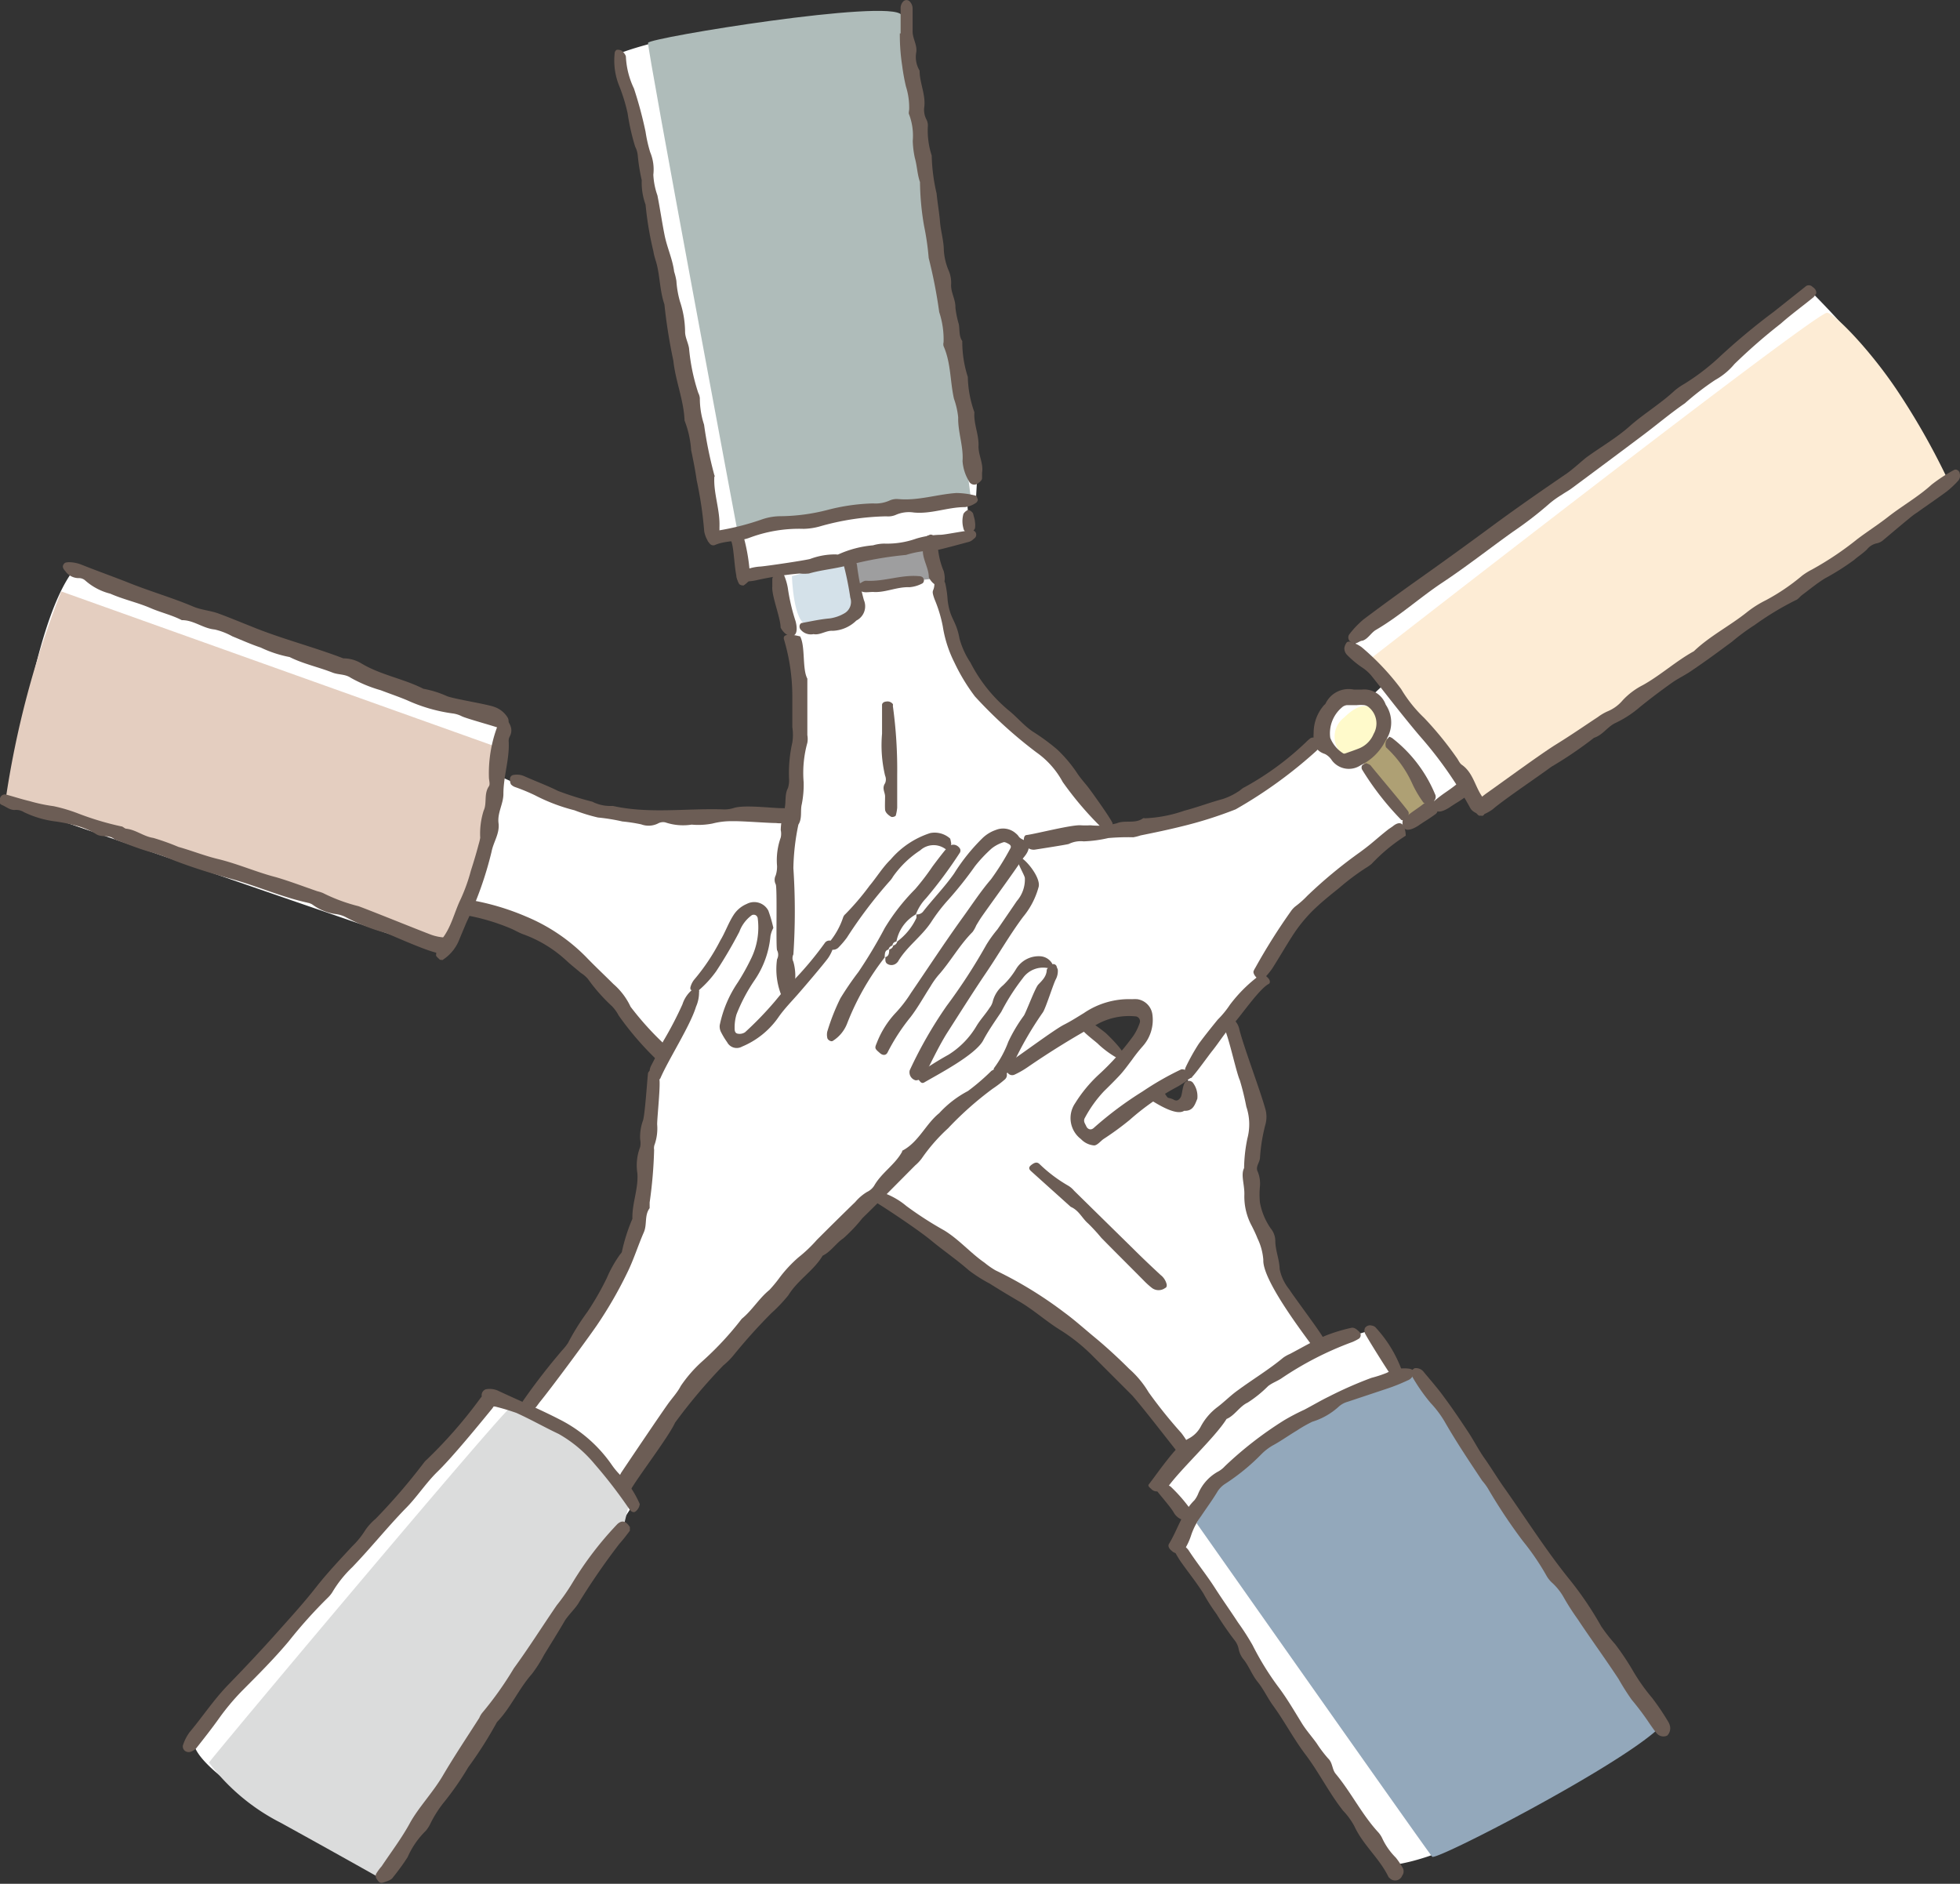 <svg id="レイヤー_1" data-name="レイヤー 1" xmlns="http://www.w3.org/2000/svg" viewBox="0 0 148.77 142.98"><rect x="0" y="0" width="148.77" height="142.98" fill="#333333" stroke="none"/><defs><style>.cls-1{fill:#fff;}.cls-2{fill:#dbdcdc;}.cls-3{fill:#e4cec0;}.cls-4{fill:#afbcba;}.cls-5{fill:#d4e1e9;}.cls-6{fill:#9e9e9f;}.cls-7{fill:#fdecd5;}.cls-8{fill:#fffacb;}.cls-9{fill:#aea074;}.cls-10{fill:#93a8bb;}.cls-11{fill:#6c5d55;}</style></defs><path class="cls-1" d="M29.59,142.56s-16-8-14.82-10.66L37,106.68l2.53.25s6.49-6.78,8.13-12.59a66.65,66.65,0,0,0,1.92-13l.55-1.14S42.76,69.55,34.78,68.56L33.6,72.29h0L.85,61S2.33,47.61,5.52,43.36l32.7,11.76-.67,1.66.13,2s6.88,3.6,13.42,3.11,8.66.06,8.66.06l.75-7.5s-.15-8.38-1.67-11.07c0,0-2.47.49-2.47.41S56,40.44,56,40.44s-1.69.34-1.76.19l-1-6.26-4-22.53L47,4.06s3.93-1.63,12.15-2.32,9.62-.32,9.62-.32L72,24.49,74.18,36.1l-.09,1.56-.67.45.15,2.42-3.32.69a89,89,0,0,0,3.11,9.19c1.38,3.05,5.6,6.11,6.45,6.86s4.91,5.89,4.91,5.89S91,62.4,93.47,61a69.83,69.83,0,0,0,6.64-4.49c0-.13.28-3,1.47-3.34a5.25,5.25,0,0,1,2.33-.16l1-.94-2.27-3,2.4-2.36,18.78-13.5,13.72-11a64.07,64.07,0,0,1,6.17,7.18c1.6,2.54,3.87,7,3.87,7L132.92,47s-20.06,14.56-20.17,14.35-1.41-1.63-1.41-1.63l-5.89,3.74s-7.48,5-9.06,9.16c-.72,1.92-.79,1.73-.79,1.73-.94.84-2.72,3.65-2.2,3.08l1.95,7-.56,4.47s1.63,7.17,3.11,9.84a9.23,9.23,0,0,0,2.74,3.25l3.34-1s2.07,3.4,2,3.37,1.49,0,1.49,0S125.91,131,125.81,131s-13.06,9.59-20,10.54L89.25,117.4s1.16-2.26,1.07-2.26-2.42-2.28-2.42-2.28,2.16-2.77,2-2.73-5.16-6.79-7.77-8.65-8-5.25-8-5.25l-7.59-5.31s-8.68,8.8-13.09,13.46a36.33,36.33,0,0,0-6.2,8.49l.79,1.35-1.23,1.92ZM82.42,77.82l3,2.49s2.17-2.38,1.45-3.18C85.73,75.87,82.42,77.82,82.42,77.82ZM87.74,83s1.26,1.73,2.14.85a1.75,1.75,0,0,0,.17-2.06Z"/><path class="cls-2" d="M15.86,133.78c1.84-2.32,22.22-26.57,22.8-26.86s8.6,3.09,9.08,7.25l-.58,2.41-18.26,26s-3.76-2.12-7.63-4.25A15.68,15.68,0,0,1,15.86,133.78Z"/><path class="cls-3" d="M4.65,44.89a71.23,71.23,0,0,0-4.25,16L33.83,72s3.77-7.44,4-15.26Z"/><path class="cls-4" d="M56,40.45S49.1,3.64,49.19,3.25,67.58-.12,68.42,1.13s5.31,37,5.31,37Z"/><path class="cls-5" d="M60.11,43.73s.1,3.58,1.16,3.68,3.57-1.16,3.57-1.16l-.58-3.67Z"/><path class="cls-6" d="M65.13,44.6s5.69-.72,5.9-.67a13.92,13.92,0,0,0-.78-2.71l-6,1.36Z"/><path class="cls-7" d="M138.66,23.74c-1.16.19-34.78,26.37-34.78,26.37s7.94,11.36,8.4,11.31,35.65-24.83,35.65-24.83a54,54,0,0,0-4-7.06C141.76,26.32,139.09,23.66,138.66,23.74Z"/><path class="cls-8" d="M102.14,57.45a1.82,1.82,0,0,1-.1-3c1.55-1.55,2.42-.68,2.61.1S104.84,57.07,102.14,57.45Z"/><polygon class="cls-9" points="103.35 57.76 107.02 62.59 108.95 60.95 105.18 55.92 103.35 57.76"/><path class="cls-10" d="M90.83,115.62s17.59,25,17.88,25.31,13.81-6.67,17.1-9.66l-18.36-26.86s-7,1.64-11.21,4.73A16.1,16.1,0,0,0,90.83,115.62Z"/><path class="cls-11" d="M137.86,22.26a1.27,1.27,0,0,1-.21.3c-.82.67-1.69,1.3-2.48,2a43,43,0,0,0-3.52,3.07,5.16,5.16,0,0,1-1.46,1.21,20.68,20.68,0,0,0-2.3,1.77c-1.08.74-2.08,1.59-3.13,2.38-1.82,1.37-3.65,2.73-5.47,4.08-.24.18-.5.31-.74.48a7,7,0,0,0-.94.67,28.19,28.19,0,0,1-2.76,2.13c-1.82,1.3-3.57,2.68-5.43,3.91-1.69,1.13-3.2,2.51-5,3.56-.37.23-.58.67-1,.81-.18,0-.35.17-.53.2a.6.6,0,0,1-.4-.13.41.41,0,0,1-.09-.53,7.12,7.12,0,0,1,1.1-1.16q2-1.5,4-2.92,2.91-2.06,5.77-4.17c1.87-1.38,3.79-2.71,5.68-4,.51-.37,1-.83,1.46-1.2,1.1-.8,2.29-1.48,3.3-2.38s2.35-1.71,3.42-2.71a5,5,0,0,1,.71-.49,17.08,17.08,0,0,0,2.55-1.93,49.63,49.63,0,0,1,4.25-3.55l2.39-1.9a.38.38,0,0,1,.53,0C137.7,21.86,137.88,22,137.86,22.26Z"/><path class="cls-11" d="M47.26,113.24a.47.47,0,0,1-.41-.65,3,3,0,0,1,.3-.81c.67-1,2.82-4.19,3.52-5.18.34-.48.75-.91,1-1.4a10.09,10.09,0,0,1,1.63-1.87,23.83,23.83,0,0,0,3-3.23c.79-.64,1.3-1.54,2.1-2.19a10.3,10.3,0,0,0,.82-1,10.07,10.07,0,0,1,1.38-1.47A10.66,10.66,0,0,0,62,94.11c1-1,1.94-1.93,2.92-2.88a3.62,3.62,0,0,1,.89-.76,1.3,1.3,0,0,0,.54-.47c.57-1,1.58-1.59,2.12-2.58,0,0,0-.1.09-.12,1.19-.66,1.72-2,2.73-2.81a8,8,0,0,1,2.18-1.68,16.59,16.59,0,0,0,1.77-1.52.94.94,0,0,1,.69-.16c.2,0,.39.06.46.28a.45.45,0,0,1-.13.53,8.92,8.92,0,0,1-.92.7,25.36,25.36,0,0,0-3.38,3,13.43,13.43,0,0,0-2,2.29,3.12,3.12,0,0,1-.5.53c-1.34,1.35-2.68,2.71-4,4A12,12,0,0,1,64,94c-.56.38-.93,1-1.56,1.31-.68,1.14-1.88,1.83-2.6,3a11.54,11.54,0,0,1-1.28,1.35,42,42,0,0,0-2.83,3.14,5.49,5.49,0,0,1-.83.84,42.21,42.21,0,0,0-3.66,4.34c-.48,1.07-2.8,4.09-3.37,5.1C47.72,113.19,47.55,113.25,47.26,113.24Z"/><path class="cls-11" d="M148.75,35.94a.57.57,0,0,1-.12.55,7.13,7.13,0,0,1-.85.8c-.74.55-1.5,1.06-2.25,1.6a4.83,4.83,0,0,0-.58.43c-.68.55-1.34,1.12-2,1.67a1.08,1.08,0,0,1-.5.25,1.27,1.27,0,0,0-.73.45c-.31.31-.68.54-1,.82a18.88,18.88,0,0,1-2.2,1.39c-.62.38-1.18.85-1.76,1.28-.15.12-.28.31-.45.37a22.19,22.19,0,0,0-3.1,1.87,16.77,16.77,0,0,0-1.75,1.29c-1,.74-2,1.48-3.07,2.2-.47.33-1,.57-1.48.91-.83.59-1.64,1.2-2.43,1.84a8.2,8.2,0,0,1-1.81,1.19c-.65.28-1,.94-1.68,1.15a29.76,29.76,0,0,1-3.24,2.2c-.85.64-3.63,2.51-4.44,3.22a3.46,3.46,0,0,1-.62.36c-.42.23-.49.19-.75-.29-.11-.2-.14-.35,0-.51s.57-.54.88-.76c1.15-.81,4.13-3,5.31-3.73s2.11-1.38,3.16-2.07A3.75,3.75,0,0,1,122,54a3,3,0,0,0,1.17-.85A5.47,5.47,0,0,1,124.7,52c1.36-.76,2.51-1.82,3.87-2.57,1.2-1.15,2.69-1.9,4-2.94a8,8,0,0,1,1.46-.93,15.75,15.75,0,0,0,2.76-1.87,5.09,5.09,0,0,1,.74-.46A23.82,23.82,0,0,0,141,40.9c.77-.58,1.59-1.1,2.35-1.7,1.07-.83,2.26-1.5,3.27-2.42a12.11,12.11,0,0,1,1.7-1.11C148.49,35.57,148.74,35.74,148.75,35.94Z"/><path class="cls-11" d="M68.36,2.54c0-.63,0-1.27,0-1.9a.73.73,0,0,1,.2-.53.34.34,0,0,1,.49,0,.79.79,0,0,1,.22.52c0,.29,0,.59,0,.88s0,.59,0,.88c0,.54.35,1,.28,1.56a2,2,0,0,0,.25,1.41c0,.93.46,1.79.36,2.73a1.57,1.57,0,0,0,.17,1,1,1,0,0,1,.1.42,6.17,6.17,0,0,0,.29,2.3,13.93,13.93,0,0,0,.37,2.87c.07.72.2,1.43.26,2.16s.28,1.41.29,2.15A4.65,4.65,0,0,0,72,20.52a2.37,2.37,0,0,1,.19,1.13c0,.6.35,1.1.33,1.71a7.44,7.44,0,0,0,.26,1.26c.07.43,0,.89.26,1.27a8.68,8.68,0,0,0,.42,2.72,8.42,8.42,0,0,0,.5,2.68c-.07.89.36,1.71.31,2.59,0,.69.39,1.31.27,2,0,.14,0,.29,0,.44s-.33.43-.52.46a.45.45,0,0,1-.48-.27A3.39,3.39,0,0,1,73.06,35c.08-1.13-.36-2.2-.33-3.32a6,6,0,0,0-.32-1.41c-.3-1.31-.22-2.7-.79-4a.56.56,0,0,1,0-.29,6.59,6.59,0,0,0-.33-2.29,37.76,37.76,0,0,0-.8-4.11,19.75,19.75,0,0,0-.35-2.43,20.62,20.62,0,0,1-.31-3.33c-.21-.6-.22-1.24-.39-1.83a7.22,7.22,0,0,1-.16-1.29,4.59,4.59,0,0,0-.27-2c-.07-.11,0-.29,0-.43a5.31,5.31,0,0,0-.25-1.72A15.39,15.39,0,0,1,68.48,5a15.45,15.45,0,0,1-.18-2.47Z"/><path class="cls-11" d="M54.61,40c0,.29,0,.58,0,.88a.38.38,0,0,1-.33.4.46.46,0,0,1-.59-.29,2,2,0,0,1-.24-.68,29.44,29.44,0,0,0-.57-3.86c-.11-.77-.26-1.53-.42-2.28a7.57,7.57,0,0,0-.5-2.25c-.06-1.56-.69-3-.85-4.54a41.41,41.41,0,0,1-.68-4.28c-.34-1-.33-2-.57-3-.08-.33-.21-.64-.26-1A25.41,25.41,0,0,1,49,15.53a4.85,4.85,0,0,1-.29-1.85,14.42,14.42,0,0,1-.3-1.86,1.86,1.86,0,0,0-.2-.69,17,17,0,0,1-.57-2.52A13.16,13.16,0,0,0,47,6.52,5.11,5.11,0,0,1,46.66,4c0-.08.1-.21.16-.22a.6.6,0,0,1,.4.09c.13.12.3.32.29.48a6.25,6.25,0,0,0,.61,2.37A30.48,30.48,0,0,1,49,10a10.63,10.63,0,0,0,.35,1.55,3.4,3.4,0,0,1,.24,1.71,5.47,5.47,0,0,0,.31,1.57c.2,1,.34,2,.54,3s.61,1.83.73,2.79a4.74,4.74,0,0,1,.17.7,7.49,7.49,0,0,0,.27,1.56A7.41,7.41,0,0,1,52,25.17c0,.44.23.83.3,1.26a15,15,0,0,0,.7,3.39,1.07,1.07,0,0,1,.12.41,6.39,6.39,0,0,0,.32,2,30.94,30.94,0,0,0,.78,3.83s.06.09,0,.13C54.15,37.46,54.66,38.68,54.61,40Z"/><path class="cls-11" d="M5.16,42.67a2.71,2.71,0,0,1,1,.18c1.25.5,2.53.95,3.78,1.45,1.57.62,3.2,1.09,4.75,1.75.58.24,1.23.29,1.82.49.86.31,1.71.67,2.55,1,2.28.94,4.68,1.54,7,2.43a2.64,2.64,0,0,1,1.38.39c1.47.88,3.19,1.15,4.7,1.92a7.59,7.59,0,0,1,1.79.56c.53.21,3,.6,3.58.81a1.92,1.92,0,0,1,1,.78.54.54,0,0,1-.06.68c-.11.13-.23.32-.47.19s-2.6-.76-2.94-.94a2.12,2.12,0,0,0-.69-.21,12.34,12.34,0,0,1-3.45-1c-.67-.28-1.35-.51-2-.76a10.54,10.54,0,0,1-2.27-.94c-.44-.3-.93-.22-1.39-.4-1.07-.42-2.22-.66-3.26-1.18a8.93,8.93,0,0,1-2.19-.72c-.73-.24-1.43-.56-2.15-.85a5.16,5.16,0,0,0-1.34-.52c-.89-.08-1.6-.72-2.5-.71-.78-.4-1.64-.59-2.43-.94-1-.42-2-.63-3-1.07a4.51,4.51,0,0,1-1.9-1,.72.72,0,0,0-.52-.18,1.25,1.25,0,0,1-1-.54c-.14-.15-.25-.32-.12-.51S5.07,42.71,5.16,42.67Z"/><path class="cls-11" d="M47.81,115.9c0,.09,0,.21,0,.28-.26.35-.53.7-.8,1a52.4,52.4,0,0,0-3.13,4.55c-.29.44-.69.8-1,1.27-.51.88-1.05,1.73-1.58,2.6a10.35,10.35,0,0,1-.93,1.46c-1,1.13-1.6,2.56-2.65,3.65a30.58,30.58,0,0,1-2.18,3.43,22.39,22.39,0,0,1-1.91,2.74,8.91,8.91,0,0,0-.93,1.47,2.63,2.63,0,0,1-.38.61,6.35,6.35,0,0,0-1.38,2,17.07,17.07,0,0,1-1.11,1.53c-.12.21-.48.31-.75.4s-.37-.11-.48-.26a.43.43,0,0,1-.06-.39,4,4,0,0,1,.43-.59c.72-1.08,1.52-2.13,2.14-3.27s1.74-2.32,2.48-3.57c.88-1.5,1.85-2.95,2.79-4.42a1.57,1.57,0,0,1,.22-.38A26,26,0,0,0,39,126.63c1.14-1.56,2.17-3.2,3.26-4.79a15.12,15.12,0,0,0,1.17-1.67,25.8,25.8,0,0,1,3.43-4.49c.32-.29.59-.25.86.1Z"/><path class="cls-11" d="M107.37,103.85a.74.74,0,0,1,.71.3c.52.63,1.07,1.25,1.55,1.92.63.85,1.23,1.74,1.81,2.62.43.65.78,1.35,1.24,2s.95,1.46,1.45,2.17c1.62,2.29,3.12,4.67,4.87,6.86a25.84,25.84,0,0,1,2.53,3.71,12.64,12.64,0,0,0,1.07,1.37,20.12,20.12,0,0,1,1.29,1.92,14.43,14.43,0,0,0,1.5,2.14,18.34,18.34,0,0,1,1.22,1.8.88.88,0,0,1,.12.26.78.78,0,0,1-.18.81.66.66,0,0,1-.79-.16c-.19-.22-.35-.46-.52-.7a20.91,20.91,0,0,0-1.39-1.86,18.52,18.52,0,0,1-1-1.58c-1-1.52-2.08-3-3.11-4.55a18.25,18.25,0,0,1-1.09-1.71,4.51,4.51,0,0,0-.8-1,2.18,2.18,0,0,1-.46-.56,18.75,18.75,0,0,0-1.79-2.63,40.85,40.85,0,0,1-2.66-4,4,4,0,0,0-.43-.58c-1-1.5-2-3-2.87-4.52a7.93,7.93,0,0,0-1.05-1.39,13.68,13.68,0,0,1-1.48-2.15.34.34,0,0,1,0-.28A1.28,1.28,0,0,1,107.37,103.85Z"/><path class="cls-11" d="M37.71,106a.65.65,0,0,1,0,.28,2.75,2.75,0,0,1-.35.63c-1,1.22-3,3.67-4.14,4.78-.91.88-1.61,2-2.49,2.86-1.38,1.43-2.64,3-4,4.41a8.89,8.89,0,0,0-1.51,1.9,2.33,2.33,0,0,1-.38.45,36.13,36.13,0,0,0-2.92,3.26c-1.12,1.34-2.37,2.58-3.6,3.82a17.91,17.91,0,0,0-1.67,2c-.56.79-1.16,1.55-1.76,2.31a1,1,0,0,1-.49.28.48.48,0,0,1-.39-.11.44.44,0,0,1-.13-.38,3.51,3.51,0,0,1,.5-1c1-1.19,1.85-2.49,2.94-3.61,1.31-1.35,2.61-2.73,3.86-4.14,1-1.12,2-2.22,2.93-3.42.8-1,1.74-2,2.61-2.94a6.36,6.36,0,0,0,1-1.23,4.3,4.3,0,0,1,.79-.87A46,46,0,0,0,32.19,111a1.34,1.34,0,0,1,.2-.21,35.39,35.39,0,0,0,4.07-4.66.85.85,0,0,1,1-.29C37.58,105.87,37.64,106,37.71,106Z"/><path class="cls-11" d="M33.42,72.35c-.56.06-3.67-1.36-4.15-1.54a14.44,14.44,0,0,1-3.09-1.23,2.29,2.29,0,0,0-.69-.2,3.83,3.83,0,0,1-1.73-.69.86.86,0,0,0-.39-.17c-2-.43-3.92-1.3-5.92-1.84-1.44-.4-2.86-.84-4.26-1.38a15.85,15.85,0,0,0-1.63-.59c-1-.27-1.91-.65-2.87-1-.38-.39-.95-.12-1.38-.39A5.61,5.61,0,0,0,6,62.72a16,16,0,0,0-1.7-.36,7.75,7.75,0,0,1-2.49-.72,1.09,1.09,0,0,0-.7-.16c-.37,0-.63-.24-.94-.37S0,60.81,0,60.6a.39.39,0,0,1,.43-.3c.6.16,1.2.36,1.8.5a12.53,12.53,0,0,0,1.84.39,12.25,12.25,0,0,1,1.8.53,22.16,22.16,0,0,0,3.32,1c.14,0,.26.17.39.18.74.08,1.32.59,2.06.7a18,18,0,0,1,1.9.68c1,.28,2,.68,3,.92,1.5.36,2.93,1,4.41,1.38,1.06.31,2.1.71,3.15,1.07a2.8,2.8,0,0,1,.41.13,13,13,0,0,0,2.7,1c.91.33,4.44,1.76,5.34,2.1a3.67,3.67,0,0,0,1,.26.81.81,0,0,1,.4.15c.16.11.33.23.3.47a.7.7,0,0,1-.44.54A1.16,1.16,0,0,1,33.42,72.35Z"/><path class="cls-11" d="M69.53,69.4a.59.59,0,0,0,.52-.19c.78-1,1.65-1.88,2.37-2.91a14.56,14.56,0,0,1,2.18-2.71,2.74,2.74,0,0,1,1-.6,1.45,1.45,0,0,1,1.51.27,1,1,0,0,1,.2.21c.18.3.64.26.75.65s-.19.76-.39,1c-1,1.48-2.07,2.92-3.1,4.38-.17.24-.32.49-.47.74a2.4,2.4,0,0,1-.28.5c-1,1-1.68,2.26-2.62,3.31a6.15,6.15,0,0,0-.58.83c-.5.77-.94,1.58-1.5,2.31a15.11,15.11,0,0,0-1.74,2.67c-.11.25-.36.27-.58.08-.43-.37-.42-.37-.23-.83A7,7,0,0,1,68,76.86a9.94,9.94,0,0,0,1.15-1.5c1.28-1.87,2.52-3.77,3.85-5.62.73-1,1.42-2.07,2.22-3a19.83,19.83,0,0,0,1.46-2.33c.11-.18,0-.29-.13-.36s-.29-.16-.39-.12a2.71,2.71,0,0,0-.89.47A10.65,10.65,0,0,0,74,65.75a28,28,0,0,1-2,2.52A13.14,13.14,0,0,0,70.67,70c-.73,1.1-1.86,1.86-2.52,3a1.14,1.14,0,0,1-.11.11.58.58,0,0,1-.67.06c-.21-.12-.16-.33-.17-.52h0c.3-.09.28-.35.3-.59h0a.37.37,0,0,0,.3-.3h0a.36.36,0,0,0,.3-.3h0a4.7,4.7,0,0,0,1.46-1.79c0-.07,0-.19,0-.28Z"/><path class="cls-11" d="M85.93,75.84a3,3,0,0,1,.39,0A1.35,1.35,0,0,1,87.47,77a3,3,0,0,1-.75,2.43,11.83,11.83,0,0,0-.79,1c-.32.42-.63.86-1,1.25s-.75.77-1.13,1.14a9.4,9.4,0,0,0-1.44,2c-.17.28,0,.45.09.66s.33.34.56.14a27.07,27.07,0,0,1,3.72-2.78,22.42,22.42,0,0,1,2.9-1.66c.2-.09.61.14.69.39a.31.31,0,0,1,0,.27,6.8,6.8,0,0,1-1,.67A18.67,18.67,0,0,0,85.75,85a22.1,22.1,0,0,1-2,1.46c-.23.17-.46.47-.7.48a1.55,1.55,0,0,1-1-.48,2,2,0,0,1-.44-2.73,10.57,10.57,0,0,1,1.75-2.13,19.33,19.33,0,0,0,2.68-3,4.11,4.11,0,0,0,.48-1,.38.38,0,0,0-.27-.45,5,5,0,0,0-2.95.58A62.67,62.67,0,0,0,78,81a6.7,6.7,0,0,1-1,.57.42.42,0,0,1-.52-.15.52.52,0,0,1,0-.55.94.94,0,0,1,.27-.35c.69-.44,3.26-2.36,4-2.74.52-.26,1-.57,1.51-.88A6.08,6.08,0,0,1,85.93,75.84Z"/><path class="cls-11" d="M89.44,117.19a.77.77,0,0,1,.32.07,1.48,1.48,0,0,1,.44.38c.65,1,1.37,1.88,2,2.86s1.19,1.76,1.77,2.65a19.13,19.13,0,0,1,1.1,1.71A21.4,21.4,0,0,0,97,128c.67.88,1.23,1.85,1.81,2.79.33.54.75,1,1.13,1.53a9.64,9.64,0,0,0,.87,1.15c.35.33.29.82.57,1.16,1.18,1.42,2,3.11,3.25,4.46a1.93,1.93,0,0,1,.31.49,5.09,5.09,0,0,0,1,1.41,5.35,5.35,0,0,1,.49.72.54.54,0,0,1,0,.65.57.57,0,0,1-.94.2s-.08-.06-.1-.1c-.68-1.41-1.93-2.42-2.59-3.85a5.38,5.38,0,0,0-.85-1.17c-1.06-1.34-1.81-2.87-2.83-4.23-.91-1.19-1.6-2.53-2.48-3.74-.43-.59-.73-1.26-1.17-1.8s-.66-1.19-1.08-1.72a1.76,1.76,0,0,1-.37-.78,1.53,1.53,0,0,0-.3-.66,22.82,22.82,0,0,1-1.38-2c-.37-.51-.69-1-1-1.57-.52-.82-1.13-1.58-1.69-2.37a8.33,8.33,0,0,1-.52-.87C89,117.46,89.15,117.22,89.44,117.19Z"/><path class="cls-11" d="M90.26,109.68c-.12.15-.22.31-.35.45s-.42.24-.6,0c-.65-.82-2.67-3.43-3.37-4.21-1-1-2-2-3-3a13.72,13.72,0,0,0-2.51-2c-1.06-.66-2-1.52-3.09-2.15-.75-.44-1.5-.89-2.23-1.35a11.18,11.18,0,0,1-1.57-1c-.91-.8-1.91-1.48-2.84-2.25s-3.22-2.3-4.13-2.86a.27.27,0,0,1-.07-.38c.12-.26.42-.46.56-.39a5.68,5.68,0,0,1,1.74,1,27,27,0,0,0,2.87,1.85c1.13.69,2,1.72,3.06,2.45a6.15,6.15,0,0,0,.83.58,30.42,30.42,0,0,1,5.2,3.18c.82.6,1.57,1.28,2.36,1.93s1.75,1.53,2.58,2.36a7.43,7.43,0,0,1,1.48,1.78,35.54,35.54,0,0,0,2.49,3.1A6.8,6.8,0,0,1,90.26,109.68Z"/><path class="cls-11" d="M59.5,48.51A15.21,15.21,0,0,1,60.14,53c0,.73,0,1.46,0,2.19a3.79,3.79,0,0,1,0,1.17,10.52,10.52,0,0,0-.25,2.74,2,2,0,0,1-.08.71c-.27.51-.13,1.06-.26,1.57A5.6,5.6,0,0,0,59.26,63a1.34,1.34,0,0,1,0,.57,5.11,5.11,0,0,0-.28,2.15,2.16,2.16,0,0,1-.1.72.74.74,0,0,0,0,.68c.13.26,0,4.69.1,5a.73.73,0,0,1,0,.69,5.36,5.36,0,0,0,.47,3.06c.1.08.41-.56.56-.69s.26-.2.28-.32a4,4,0,0,0-.07-1.86.62.62,0,0,1,0-.56,49.2,49.2,0,0,0,0-6.54,17.4,17.4,0,0,1,.38-3.31c.31-.49.13-1.06.26-1.56A7.56,7.56,0,0,0,61,59.38a8.56,8.56,0,0,1,.28-3,1.6,1.6,0,0,0,0-.58V54h0v-.15c0-.78,0-1.56,0-2.34-.4-.74-.14-2.46-.55-3.21C60.75,48.32,59.36,47.9,59.5,48.51Z"/><path class="cls-11" d="M60.39,47.16a14.75,14.75,0,0,1-.59-2.52,4.37,4.37,0,0,0-.34-1.1.27.27,0,0,0-.38-.12.68.68,0,0,0-.46.52c0,.19,0,.39,0,.59-.06.69.64,2.41.63,3.1,0,0,.32.69.88.63S60.39,47.16,60.39,47.16Z"/><path class="cls-11" d="M71.63,43.35a5.81,5.81,0,0,1-.41-1.52,3.69,3.69,0,0,0-.34-1.1.25.25,0,0,0-.37-.11.65.65,0,0,0-.46.51c0,.19,0,.39,0,.59-.05.69.46,1.42.45,2.1,0,0,.31.69.87.63S71.63,43.35,71.63,43.35Z"/><path class="cls-11" d="M58.7,70.43a2.08,2.08,0,0,0-.22.62,7.06,7.06,0,0,1-1.22,3.37A13,13,0,0,0,55.9,77a3.52,3.52,0,0,0-.14,1c0,.19,0,.42.25.46a.76.76,0,0,0,.54-.11A25.82,25.82,0,0,0,58.82,76c.4-.48.81-1,1.25-1.42a25.4,25.4,0,0,0,2.53-3,.42.42,0,0,1,.51-.16.48.48,0,0,1,.12.54,2.85,2.85,0,0,1-.39.78c-.4.54-1.86,2.25-2.31,2.76s-1,1.08-1.41,1.66a6.32,6.32,0,0,1-2.8,2.28.82.82,0,0,1-1.13-.34,5.62,5.62,0,0,1-.45-.74.93.93,0,0,1-.11-.55A8.94,8.94,0,0,1,56,74.57a17.16,17.16,0,0,0,1-1.79,5.39,5.39,0,0,0,.51-3.11.34.34,0,0,0-.16-.21.34.34,0,0,0-.28,0,2.7,2.7,0,0,0-.95,1.26,34.77,34.77,0,0,1-1.76,3,8.08,8.08,0,0,1-1.27,1.4.46.46,0,0,1-.26.11,1.19,1.19,0,0,1-.41-.11.37.37,0,0,1,0-.24,1.54,1.54,0,0,1,.26-.51,15.56,15.56,0,0,0,2-3c.37-.61.6-1.3,1-1.92a2.21,2.21,0,0,1,1-.84,1.21,1.21,0,0,1,1.64.51A10.54,10.54,0,0,1,58.7,70.43Z"/><path class="cls-11" d="M49.88,85.34a3.73,3.73,0,0,1-.18,1.5.77.77,0,0,0-.05.43,34.21,34.21,0,0,1-.34,4c0,.15,0,.33,0,.43-.41.55-.18,1.23-.44,1.83-.44,1-.77,2.08-1.26,3.07a31.56,31.56,0,0,1-2.31,4c-.82,1.19-3.4,4.68-4.32,5.81-.12.15-.22.31-.35.45a.6.6,0,0,1-.8,0,.37.37,0,0,1-.16-.49,48.77,48.77,0,0,1,3-3.88,4,4,0,0,0,.45-.57,18.29,18.29,0,0,1,1.46-2.34A21.45,21.45,0,0,0,46.06,97a9.35,9.35,0,0,1,1-1.78c.06-.07.15-.16.15-.24A13.47,13.47,0,0,1,48,92.51c0-.05,0-.09,0-.13,0-1.12.46-2.18.38-3.32a3.85,3.85,0,0,1,.21-2,1.55,1.55,0,0,0,0-.58,3.66,3.66,0,0,1,.21-1.42c.15-.39.33-3.13.38-3.56,0-.08.09-.22.15-.22a.58.58,0,0,1,.4.09.89.89,0,0,1,.3.47C50.17,82.16,49.88,84.77,49.88,85.34Z"/><path class="cls-11" d="M94.43,88.66a11.78,11.78,0,0,1,.25-2.25A4.16,4.16,0,0,0,94.6,84a20,20,0,0,0-.49-2c-.29-.64-.85-3.36-1.21-4-.1-.18.08-.37.22-.51a.41.41,0,0,1,.63,0,1.34,1.34,0,0,1,.32.64c.35,1.39,1.63,4.75,2,6.14a2.22,2.22,0,0,1,0,1,13.3,13.3,0,0,0-.43,2.56c0,.4-.38.72-.17,1.11a2.37,2.37,0,0,1,.16,1.14,6.48,6.48,0,0,0,0,1.17,5,5,0,0,0,.83,2,1.5,1.5,0,0,1,.34.93c0,.73.31,1.4.33,2.14a3.56,3.56,0,0,0,.74,1.56c.3.49,2.26,3.09,2.53,3.6a.55.55,0,0,1-.3.72.93.93,0,0,1-.41,0,.15.15,0,0,1-.11-.08c-.81-1.11-3.76-5-3.69-6.49A4.48,4.48,0,0,0,95.45,94c-.12-.31-.27-.62-.42-.92a4.68,4.68,0,0,1-.58-2.37C94.48,89.93,94.16,89.18,94.43,88.66Z"/><path class="cls-11" d="M71.24,44c.27,0,.45.07.51.28a8,8,0,0,1,.18,1.29c.18,1.45.64,1.47.9,2.9a6.22,6.22,0,0,0,.83,1.82,11.54,11.54,0,0,0,2.89,3.62c.64.51,1.15,1.15,1.83,1.61a15.93,15.93,0,0,1,1.88,1.38,10.51,10.51,0,0,1,1.49,1.77c.24.37.53.69.78,1s1.79,2.46,1.92,2.82a.49.49,0,0,1-.16.37,1,1,0,0,1-.41.08.19.19,0,0,1-.14,0,25.15,25.15,0,0,1-3.08-3.59,6.54,6.54,0,0,0-2-2.25A34.4,34.4,0,0,1,74,52.86a14.51,14.51,0,0,1-1.56-2.58,9.25,9.25,0,0,1-.88-2.74,10.28,10.28,0,0,0-.63-2.07c-.3-.85,0-.43,0-1.3C71,44.09,71.17,44,71.24,44Z"/><path class="cls-11" d="M106.56,103.86c.54,0,.76.09.74.34a.68.68,0,0,1-.45.57c-.51.24-1,.44-1.57.63l-3,1a1.68,1.68,0,0,0-.67.37,5.24,5.24,0,0,1-2,1.14,10.11,10.11,0,0,0-1.19.68c-.62.37-1.2.79-1.83,1.13a4,4,0,0,0-.85.66A16,16,0,0,1,93,112.62a1.9,1.9,0,0,0-.63.66c-.37.61-.8,1.19-1.2,1.79a5.27,5.27,0,0,0-.77,1.49,4.77,4.77,0,0,1-.46,1,.62.62,0,0,1-1,.15c-.18-.14-.32-.35-.21-.53.67-1.09,1-2.4,1.93-3.31a2,2,0,0,0,.3-.53,3.43,3.43,0,0,1,1.54-1.67,2,2,0,0,0,.48-.39,28.07,28.07,0,0,1,4.49-3.48A16.56,16.56,0,0,1,99,107c.63-.33,1.25-.7,1.87-1a30.09,30.09,0,0,1,3.23-1.42,9.25,9.25,0,0,0,1.16-.38A2.86,2.86,0,0,1,106.56,103.86Z"/><path class="cls-11" d="M78.54,64.49a.76.76,0,0,1-.83-.62c0-.2,0-.47.21-.49.67-.08,3.41-.79,4.11-.74a5.93,5.93,0,0,0,.73,0,5.69,5.69,0,0,0,2-.15c.65-.27,1.39.06,2-.38a.18.18,0,0,1,.14,0,10.36,10.36,0,0,0,3-.58c1-.26,1.93-.62,2.9-.88a4.85,4.85,0,0,0,1.17-.56c.17-.09.31-.26.48-.33a22,22,0,0,0,4.69-3.44,3,3,0,0,1,.33-.29.4.4,0,0,1,.52.12q.36.35.12.63a1.9,1.9,0,0,1-.19.21,34.55,34.55,0,0,1-6.13,4.44,31,31,0,0,1-4.12,1.3c-1,.25-2.06.47-3.1.68a3.7,3.7,0,0,1-.55.14,17.07,17.07,0,0,0-1.9.06,9.68,9.68,0,0,1-1.86.25,2.07,2.07,0,0,0-1.14.2C80.94,64.12,78.6,64.48,78.54,64.49Z"/><path class="cls-11" d="M105.39,62.94c-1,.79-1.15,1-2.16,1.74a35.55,35.55,0,0,0-4,3.31,7,7,0,0,1-.86.77,1.68,1.68,0,0,0-.39.41,45.43,45.43,0,0,0-2.7,4.29,1.49,1.49,0,0,0-.13.25c-.07.2.26.62.49.65s.21,0,.27-.07a5.3,5.3,0,0,0,.65-.77c.52-.81,1-1.65,1.52-2.46a11.38,11.38,0,0,1,1.54-1.92c.63-.62,1.3-1.16,2-1.72a18.81,18.81,0,0,1,2-1.51,4.07,4.07,0,0,0,.48-.33,13.4,13.4,0,0,1,2.6-2.15s0-1.53-1-.7Z"/><path class="cls-11" d="M52.5,62.59a4.21,4.21,0,0,1-2-.17.78.78,0,0,0-.55.08,1.6,1.6,0,0,1-1.28.07,12.41,12.41,0,0,0-1.43-.22,14.55,14.55,0,0,0-1.85-.3,13.15,13.15,0,0,1-1.79-.55,13.83,13.83,0,0,1-3-1.14,14.65,14.65,0,0,0-1.47-.61.78.78,0,0,1-.35-.22.83.83,0,0,1-.07-.42.3.3,0,0,1,.27-.29,1.4,1.4,0,0,1,.85.11c.83.37,1.7.69,2.52,1.1a23.92,23.92,0,0,0,2.61.82,3,3,0,0,0,1.55.32c2.74.61,5.53.18,8.29.26a2.45,2.45,0,0,0,.86-.09c.77-.28,2.9,0,3.67,0l.14,0c.26,0,.58.44.51.63a.74.74,0,0,1-.49.5,2.24,2.24,0,0,1-.58,0c-.64,0-2.62-.16-3.26-.14a5.73,5.73,0,0,0-1.58.18A5.62,5.62,0,0,1,52.5,62.59Z"/><path class="cls-11" d="M87.78,113.2a.57.57,0,0,1-.41-.2c-.1-.09-.27-.21-.17-.34.54-.67,2.1-3,3-3.46a2.18,2.18,0,0,0,.93-.9,4.48,4.48,0,0,1,1.29-1.51c.54-.41,1-.89,1.57-1.29,1.13-.83,2.33-1.55,3.41-2.45a2.69,2.69,0,0,1,.5-.28c.9-.47,1.79-1,2.71-1.39a12.67,12.67,0,0,1,1.93-.59c.25-.07.45.12.63.29a.35.35,0,0,1,0,.51,3.67,3.67,0,0,1-.52.27,24.82,24.82,0,0,0-5.4,2.77c-.32.21-.7.34-1,.58a9.12,9.12,0,0,1-1.55,1.25c-.61.28-1,1-1.6,1.24-.88,1.42-3.56,3.87-4.51,5.24C88.37,113.17,88.14,113.19,87.78,113.2Z"/><path class="cls-11" d="M69.51,82a.63.63,0,0,1-.46-.76,32.18,32.18,0,0,1,2.81-4.9,42.36,42.36,0,0,0,3-4.62,9.5,9.5,0,0,1,.85-1.18c.49-.71,1-1.46,1.47-2.15a2.49,2.49,0,0,0,.61-1.74c0-.2-.64-1.22-.5-1.36s.22-.2.37-.08c.55.44,1.31,1.51,1.18,2.09a6,6,0,0,1-1.19,2.3c-1,1.34-1.85,2.83-2.8,4.23s-2,3.07-3,4.63c-.51.83-.94,1.7-1.37,2.56a2.29,2.29,0,0,1-.7.92A.76.76,0,0,1,69.51,82Z"/><path class="cls-11" d="M35.64,68.3a18.82,18.82,0,0,1,4.3,1.27,13.84,13.84,0,0,1,4.54,3.06c.67.7,1.39,1.37,2.08,2.06a5.12,5.12,0,0,1,1.3,1.72,22.79,22.79,0,0,0,2.55,2.83c.37.4.37.57,0,1l-.11.1c-.15.13-.3.25-.49.06a23.12,23.12,0,0,1-2.85-3.32,3.09,3.09,0,0,0-.5-.7,13.36,13.36,0,0,1-1.83-2.07,2.31,2.31,0,0,0-.55-.47c-.37-.32-.75-.61-1.1-.94a9.66,9.66,0,0,0-3.3-2c-.32-.12-.61-.3-.92-.43a16,16,0,0,0-3.06-.94,1,1,0,0,1-.5-.25.57.57,0,0,1-.15-.66.45.45,0,0,1,.46-.27Z"/><path class="cls-11" d="M67.2,72.61a19.79,19.79,0,0,0-2.91,5.1A2.71,2.71,0,0,1,63.22,79c-.13.1-.42-.07-.43-.25a1.09,1.09,0,0,1,0-.44,16.08,16.08,0,0,1,1-2.54,23.42,23.42,0,0,1,1.37-2,36.3,36.3,0,0,0,2-3.34,15.77,15.77,0,0,1,2.3-2.94,18.4,18.4,0,0,0,1.31-1.71c.14-.19,1-1.34,1.21-1.52s.58-.24.85.1a.32.32,0,0,1,0,.4,34,34,0,0,1-2.54,3.42,3.56,3.56,0,0,0-.77,1.22l0,0a3,3,0,0,0-1.48,2.07h0a.31.31,0,0,0-.3.3h0a.39.39,0,0,0-.3.3h0c-.32.08-.26.36-.3.59Z"/><path class="cls-11" d="M103.08,52.34h.29a1.73,1.73,0,0,1,1.81,1.14,2.43,2.43,0,0,1,0,2.72l-.14.25a4.13,4.13,0,0,1-1.77,1.64,1.61,1.61,0,0,1-2.17-.37,1.37,1.37,0,0,0-.53-.49c-.83-.27-.9-.9-.86-1.62a3.18,3.18,0,0,1,.8-2.1s.08-.06.1-.1a1.94,1.94,0,0,1,2.15-1.07ZM103,53.52c-.27,0-.52,0-.75,0a.66.66,0,0,0-.39.17,2.57,2.57,0,0,0-.89,2.31,2.43,2.43,0,0,0,1,1.19.2.2,0,0,0,.13,0c.36-.13.72-.25,1.07-.39a2,2,0,0,0,1.09-1.09,1.59,1.59,0,0,0-.33-2,.73.73,0,0,0-.37-.19A2.8,2.8,0,0,0,103,53.52Z"/><path class="cls-11" d="M74.22,37.92c0,.09-.08.22-.16.26a1.89,1.89,0,0,1-.81.31c-1.32,0-2.56.54-3.89.41a2.47,2.47,0,0,0-1.39.19,1.49,1.49,0,0,1-.7.1,19.62,19.62,0,0,0-5.06.77,4.92,4.92,0,0,1-1.21.18,10.75,10.75,0,0,0-4.15.69c-.84.3-1.77.18-2.59.54a.34.34,0,0,1-.43-.18c-.08-.2-.15-.45.07-.6a1.83,1.83,0,0,1,.78-.35,19.53,19.53,0,0,0,3.22-.84,4.44,4.44,0,0,1,1.39-.22,14.75,14.75,0,0,0,3.5-.47,15.07,15.07,0,0,1,3.48-.5A2.6,2.6,0,0,0,67.5,38a1.33,1.33,0,0,1,.68-.12c1.51.14,2.93-.36,4.41-.46a6,6,0,0,1,1.5.21C74.15,37.67,74.18,37.83,74.22,37.92Z"/><path class="cls-11" d="M33.39,72.85c-.09-.11-.32-.26-.29-.37a2.4,2.4,0,0,1,.37-1.12c.78-.92,1-2.1,1.5-3.12a13.34,13.34,0,0,0,.77-2.15c.22-.69.4-1.28.59-2a4.05,4.05,0,0,0,.12-.5,5.81,5.81,0,0,1,.26-2.06c.27-.56,0-1.27.4-1.85.11-.17,0-.46,0-.69a10.12,10.12,0,0,1,.6-3.74c.11-.33.12-.68.2-1,0-.14.16-.16.26,0,.4.48.88,1,.51,1.67a.67.67,0,0,0-.07.34c.08,1.34-.4,2.63-.4,4,0,.76-.47,1.43-.37,2.22s-.39,1.43-.53,2.17A27,27,0,0,1,35.41,70c-.2.48-.42,1-.6,1.44a3.23,3.23,0,0,1-1.23,1.43S33.48,72.85,33.39,72.85Z"/><path class="cls-11" d="M71.4,40.59c.34,0,2-.35,2.39-.33a.3.3,0,0,1,.3.25.35.35,0,0,1-.17.38.89.89,0,0,1-.35.23c-.42.11-2.22.61-2.65.67a7.15,7.15,0,0,0-2.15.33,27,27,0,0,0-4.54.82c-.92.24-1.9.32-2.83.59a3.4,3.4,0,0,1-.72,0,25,25,0,0,0-3.18.49,3.67,3.67,0,0,1-1.29.09.29.29,0,0,1-.29-.27.33.33,0,0,1,.18-.36A3.69,3.69,0,0,1,57.74,43c.62-.06,3.12-.43,3.74-.57a5.39,5.39,0,0,1,2-.35.25.25,0,0,0,.15,0,8.05,8.05,0,0,1,2.64-.69,3.07,3.07,0,0,1,.85-.13,6.62,6.62,0,0,0,2.43-.38A6.93,6.93,0,0,1,71.4,40.59Z"/><path class="cls-11" d="M112.75,61.36c0,.2-.06.31-.09.42s-.14.19-.26.11c-.29-.17-.63-.23-.82-.59a30,30,0,0,0-3.81-5.43c-1.24-1.46-2.42-3-3.61-4.5a3.17,3.17,0,0,0-.76-.7,7.27,7.27,0,0,1-1.19-1,.72.72,0,0,1-.17-.48.91.91,0,0,1,.2-.45.35.35,0,0,1,.32,0,2.42,2.42,0,0,1,.79.38,18.9,18.9,0,0,1,3,3.18,10.28,10.28,0,0,0,1.75,2.19,26,26,0,0,1,2.45,3c.14.18.23.44.41.56.87.61,1,1.68,1.58,2.47A2.44,2.44,0,0,1,112.75,61.36Z"/><path class="cls-11" d="M88.56,97.51c0,.09,0,.21-.12.25a.84.84,0,0,1-1,0,6.07,6.07,0,0,1-.65-.59c-1.06-1.07-2.13-2.13-3.19-3.21a14.37,14.37,0,0,0-1-1.09c-.47-.4-.7-1-1.33-1.27l-3-2.7c-.16-.14-.23-.29,0-.47s.43-.27.63-.08A11,11,0,0,0,81.09,90a1.77,1.77,0,0,1,.44.38L86,94.77c.69.69,1.4,1.36,2.09,2A1.27,1.27,0,0,1,88.56,97.51Z"/><path class="cls-11" d="M48.53,114.28c0,.13-.21.43-.36.48s-.29-.07-.38-.18a36.07,36.07,0,0,0-2.66-3.46,9.84,9.84,0,0,0-2.72-2.28c-1.08-.51-2.13-1.11-3.22-1.6a17.36,17.36,0,0,0-1.94-.56.84.84,0,0,1-.69-.75.47.47,0,0,1,.31-.48,1.55,1.55,0,0,1,.92.1c1.55.73,3.14,1.39,4.67,2.18a10.64,10.64,0,0,1,4,3.49,5.7,5.7,0,0,0,.83.94,7.46,7.46,0,0,1,1.27,2A.37.37,0,0,1,48.53,114.28Z"/><path class="cls-11" d="M72.2,64c0,.35-.26.56-.47.42a1.51,1.51,0,0,0-1.88.12,7.62,7.62,0,0,0-2.07,2,1.77,1.77,0,0,1-.26.35,34.6,34.6,0,0,0-3.24,4.28,6.88,6.88,0,0,1-.66.77.61.61,0,0,1-.39.15.65.65,0,0,1-.37-.2s0-.2,0-.27a5.8,5.8,0,0,0,1.14-2,.56.56,0,0,1,.17-.24A19.88,19.88,0,0,0,66,67.23c.56-.67,1-1.41,1.61-2a6.59,6.59,0,0,1,3-2,1.76,1.76,0,0,1,1.5.41C72.15,63.7,72.17,63.88,72.2,64Z"/><path class="cls-11" d="M78.93,72.58a1.12,1.12,0,0,1,1,.69c0,.1,0,.17-.11.21a.7.7,0,0,1-.28,0,1.88,1.88,0,0,0-1.91.77A16.28,16.28,0,0,0,76,76.8c-.48.72-1,1.45-1.39,2.2-.64,1.11-3.42,2.55-4.46,3.16-.17.09-.26,0-.37-.14s-.24-.34-.1-.51A24.19,24.19,0,0,1,72,80.05a6.41,6.41,0,0,0,2.11-2.16c.29-.49.7-.92,1-1.39a1.28,1.28,0,0,0,.25-.51,2.34,2.34,0,0,1,.77-1.2,6,6,0,0,0,1-1.25A2,2,0,0,1,78.93,72.58Z"/><path class="cls-11" d="M68.1,58.82c0,.83,0,1.66,0,2.49a3.45,3.45,0,0,1-.1.56c0,.1-.27.18-.37.12s-.43-.27-.45-.54,0-.68,0-1-.26-.61,0-1a.73.73,0,0,0,0-.58,10,10,0,0,1-.23-3.18c0-.73,0-1.46,0-2.19,0-.13.14-.24.31-.25a.51.51,0,0,1,.51.19.23.23,0,0,1,0,.14A35.15,35.15,0,0,1,68.1,58.82Z"/><path class="cls-11" d="M80.29,73.6a1.35,1.35,0,0,1-.14.71c-.19.33-.78,2.24-1,2.54a25.86,25.86,0,0,0-2.24,3.88,2,2,0,0,1-.84,1,.4.4,0,0,1-.53-.11,1,1,0,0,1-.1-.39.25.25,0,0,1,0-.15,7.9,7.9,0,0,0,1.09-2,11.77,11.77,0,0,1,1.19-2c.18-.29.85-2.09,1.08-2.34s.63-.59.65-1.1c0-.14.24-.28.38-.41s.34,0,.37.12S80.27,73.52,80.29,73.6Z"/><path class="cls-11" d="M90.29,81.85c-.08,0-.2,0-.24-.11A.79.79,0,0,1,90,81,15.83,15.83,0,0,1,91,79.21c.46-.62.94-1.22,1.43-1.82a7.13,7.13,0,0,0,.92-1.12,11,11,0,0,1,2.21-2.21c.3-.14.47-.09.74.23.11.13.12.34,0,.39-.76.41-2.18,2.53-2.75,3.11s-1,1.3-1.51,1.94c-.27.33-1.25,1.71-1.55,2C90.49,81.81,90.37,81.82,90.29,81.85Z"/><path class="cls-11" d="M61.75,48.13a1,1,0,0,1-1-.37.35.35,0,0,1-.06-.26c0-.08.09-.2.15-.21.71-.13,1.42-.29,2.13-.35a3.06,3.06,0,0,0,1.09-.37,1,1,0,0,0,.48-1.21A23.69,23.69,0,0,0,64,42.73c-.11-.2.13-.32.29-.42a.32.32,0,0,1,.39,0,.91.91,0,0,1,.37.6,18.53,18.53,0,0,0,.52,2.63A1.21,1.21,0,0,1,65,47.1a2.71,2.71,0,0,1-1.81.78C62.72,47.84,62.23,48.23,61.75,48.13Z"/><path class="cls-11" d="M53.06,75.29a2.67,2.67,0,0,1-.23,1.12c-.44,1.45-2.09,4-2.7,5.42-.08.18-.31.2-.52.15a.42.42,0,0,1-.31-.43,1.23,1.23,0,0,1,.14-.7c.32-.6.61-1.21.9-1.82a27.66,27.66,0,0,0,1.46-2.8A2.4,2.4,0,0,1,52.7,75c.06,0,.2-.09.24-.06a.42.42,0,0,1,.12.25C53.08,75.24,53.06,75.34,53.06,75.29Z"/><path class="cls-11" d="M66.27,44.93c-.39,0-.74.1-1-.12a.72.72,0,0,1-.25-.34.63.63,0,0,1,.2-.16c.17-.09.35-.24.52-.23,1.36.08,2.65-.47,4-.35a.5.5,0,0,1,.27.07.35.35,0,0,1,.12.23.31.31,0,0,1-.1.24,2.5,2.5,0,0,1-1,.3C68.08,44.53,67.18,45,66.27,44.93Z"/><path class="cls-11" d="M88.69,83.33a1.58,1.58,0,0,1,.37.12c.29.19.46,0,.57-.19s.13-1,.38-1.16a.41.41,0,0,1,.52.06,1.71,1.71,0,0,1,.35,1.24c-.18.43-.32.95-1,.91-.61.42-2.12-.56-2.68-.91a.44.44,0,0,1-.21-.49c0-.23.8-.34,1-.38S88.55,83.34,88.69,83.33Z"/><path class="cls-11" d="M105.46,55.92a1.36,1.36,0,0,1,.21.1,10.46,10.46,0,0,1,3.25,4.25.43.43,0,0,1-.2.6,1.46,1.46,0,0,1-.66.07,8.53,8.53,0,0,1-.86-1.45,8.44,8.44,0,0,0-2-2.77.72.72,0,0,1,0-.46A1.15,1.15,0,0,1,105.46,55.92Z"/><path class="cls-11" d="M88.15,112.77a.7.7,0,0,1,.7.06,12,12,0,0,1,1.7,2,.47.47,0,0,1,0,.4.56.56,0,0,1-.36.19,1.21,1.21,0,0,1-1.09-.6c-.21-.39-1-1.28-1.26-1.63-.13-.17,0-.25.09-.33A.75.75,0,0,1,88.15,112.77Z"/><path class="cls-11" d="M55.47,41a.7.7,0,0,1,.49-.53.46.46,0,0,1,.48.26,14.16,14.16,0,0,1,.49,3.06.47.47,0,0,1-.06.27,2.21,2.21,0,0,1-.43.38s-.18,0-.26-.06a.19.19,0,0,1-.1-.1C55.71,43.66,55.76,41.53,55.47,41Z"/><path class="cls-11" d="M106.53,104.38c0,.14,0,.2,0,.24s-.1.17-.17.2-.22,0-.27,0a4,4,0,0,1-.62-.61c-.25-.35-1.66-2.59-1.86-3a.49.49,0,0,1,0-.42.46.46,0,0,1,.5-.18.59.59,0,0,1,.27.11A9.7,9.7,0,0,1,106.53,104.38Z"/><path class="cls-11" d="M103.7,57.92c.11.06.28.1.36.21.42.53,2.44,2.91,2.83,3.46a.32.32,0,0,1,0,.3.72.72,0,0,1-.23.36c-.05,0-.21,0-.28,0a21.55,21.55,0,0,1-3-3.85.34.34,0,0,1,0-.29C103.46,58,103.57,58,103.7,57.92Z"/><path class="cls-11" d="M74,39.59a1.48,1.48,0,0,1,0,.52,1.25,1.25,0,0,1-.37.42c-.12.08-.48-.21-.5-.42A2,2,0,0,1,73.13,39a.77.77,0,0,1,.31-.28c.1-.06.4.14.43.29S74,39.45,74,39.59Z"/><path class="cls-11" d="M85.41,80.31a.22.22,0,0,1-.31.16,7.59,7.59,0,0,1-1.72-1.2c-.1-.14-1.52-1.15-1.36-1.38a3,3,0,0,1,.52-.48,16,16,0,0,1,1.39,1C84.27,78.73,85.38,79.81,85.41,80.31Z"/><path class="cls-11" d="M110,61.3c.72-.49.61-.36,1.31-.87.26-.19.24-.58,0-.9a.41.41,0,0,0-.63-.1c-.86.7-1,.68-1.83,1.38C108.83,60.81,108.57,62.19,110,61.3Z"/><path class="cls-11" d="M107.64,62.68c.71-.49.6-.37,1.31-.88.26-.18.24-.57,0-.9a.41.41,0,0,0-.63-.1c-.86.7-1,.68-1.83,1.39C106.46,62.19,106.2,63.57,107.64,62.68Z"/></svg>